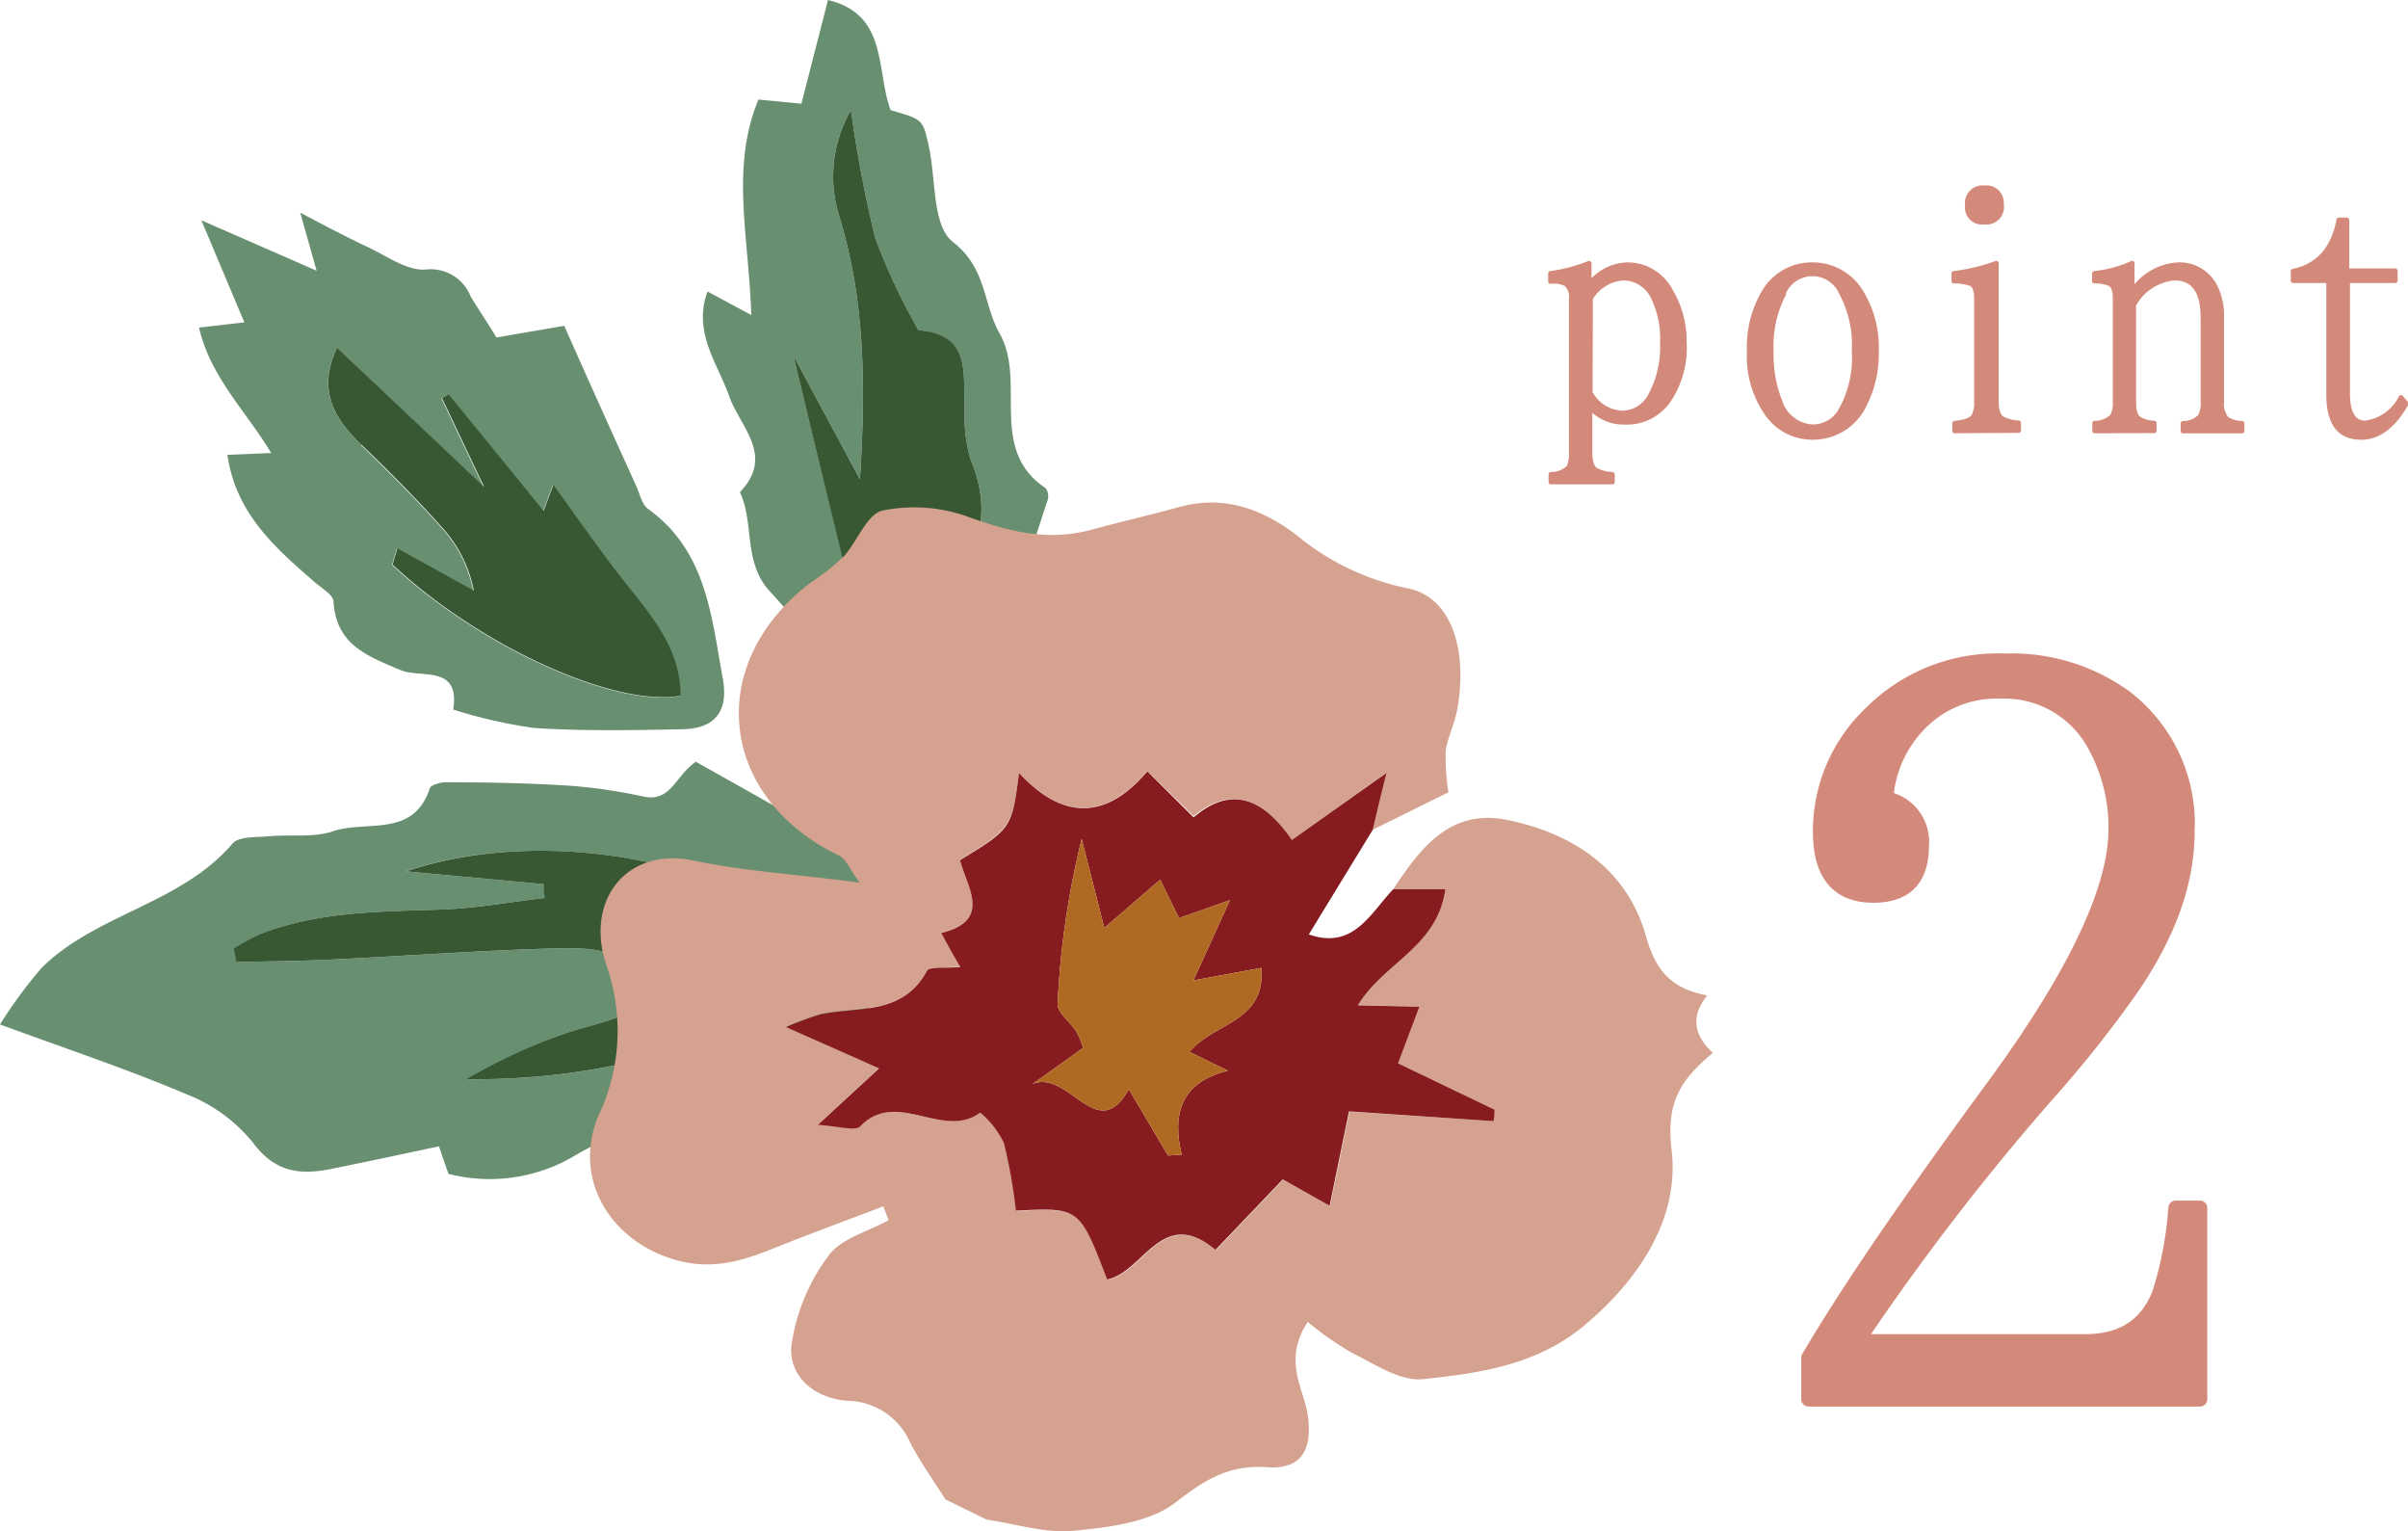 <svg xmlns="http://www.w3.org/2000/svg" width="174.93" height="111.21" viewBox="0 0 174.93 111.21"><defs><style>.cls-1,.cls-2{fill:#d48a7a;stroke:#d48a7a;stroke-linecap:round;stroke-linejoin:round;}.cls-1{stroke-width:1.08px;}.cls-2{stroke-width:0.35px;}.cls-3{fill:#698f71;}.cls-4{fill:#385834;}.cls-5{fill:#d6a290;}.cls-6{fill:#861b20;}.cls-7{fill:#b06922;}</style></defs><g id="レイヤー_2" data-name="レイヤー 2"><g id="design"><path class="cls-1" d="M131.39,101.61v-3c2.93-5,7.61-11.79,13.88-20.31,5.68-7.86,8.44-13.88,8.44-18.06A12.33,12.33,0,0,0,152,53.8a7.45,7.45,0,0,0-6.69-3.6,7.77,7.77,0,0,0-5.6,2.09A8.59,8.59,0,0,0,137,58a3.19,3.19,0,0,1,2.59,3.42c0,2.43-1.17,3.6-3.51,3.6-2.59,0-3.84-1.59-3.84-4.6a11.79,11.79,0,0,1,3.59-8.53A13,13,0,0,1,145.6,48a14.1,14.1,0,0,1,8.7,2.59,11.54,11.54,0,0,1,4.59,9.78c0,3.68-1.33,7.43-4.09,11.45a86.14,86.14,0,0,1-6.19,7.77A177.53,177.53,0,0,0,134.9,97.43h16.55c2.76,0,4.52-1.17,5.44-3.51a27.12,27.12,0,0,0,1.17-6.19h1.75v13.88Z"/><path class="cls-2" d="M112.67,35v-.55a1.81,1.81,0,0,0,1.31-.52,2.45,2.45,0,0,0,.17-1.07V21.7a1.29,1.29,0,0,0-.36-1.07,2,2,0,0,0-1.15-.19v-.58a11.65,11.65,0,0,0,2.8-.74v1.56a3.61,3.61,0,0,1,2.78-1.45,3.52,3.52,0,0,1,3.13,1.89,7,7,0,0,1,1,3.74,6.81,6.81,0,0,1-1,4A3.68,3.68,0,0,1,118,30.66a3.27,3.27,0,0,1-2.5-1.1v3.3c0,.69.17,1.13.44,1.29a2.79,2.79,0,0,0,1.19.3V35Zm2.85-6.48A2.75,2.75,0,0,0,117.89,30a2.33,2.33,0,0,0,2-1.26,7.39,7.39,0,0,0,.88-3.85,6.79,6.79,0,0,0-.64-3.24,2.43,2.43,0,0,0-2.17-1.46,3,3,0,0,0-2.42,1.48Z"/><path class="cls-2" d="M135.24,21.29a7.68,7.68,0,0,1,1.07,4.23,8.12,8.12,0,0,1-.82,3.77,4.13,4.13,0,0,1-3.79,2.47,4,4,0,0,1-3.41-1.84,7.28,7.28,0,0,1-1.21-4.4,7.85,7.85,0,0,1,1-4.18,4,4,0,0,1,3.55-2.11A4.09,4.09,0,0,1,135.24,21.29Zm-5.66.05a8.18,8.18,0,0,0-.91,4.18,9.1,9.1,0,0,0,.63,3.63A2.63,2.63,0,0,0,131.7,31a2.33,2.33,0,0,0,2-1.15,7.83,7.83,0,0,0,1-4.37,7.94,7.94,0,0,0-.93-4.21,2.29,2.29,0,0,0-4.21,0Z"/><path class="cls-2" d="M142,31.29v-.55c.77-.08,1.23-.24,1.4-.55a2.06,2.06,0,0,0,.19-1V21.7c0-.6-.14-1-.41-1.1a3.49,3.49,0,0,0-1.24-.19v-.55a13.6,13.6,0,0,0,3.08-.74v10c0,.69.14,1.1.44,1.29a2.73,2.73,0,0,0,1.18.3v.55Zm3.4-16.4a1.1,1.1,0,0,1-1.26,1.23,1.06,1.06,0,0,1-1.21-1.21,1.1,1.1,0,0,1,1.24-1.26A1.08,1.08,0,0,1,145.38,14.89Z"/><path class="cls-2" d="M152.17,31.29v-.55a1.85,1.85,0,0,0,1.29-.52,2.09,2.09,0,0,0,.2-1.07V21.7c0-.55-.11-.91-.33-1.07a2.68,2.68,0,0,0-1.18-.22v-.55a8.85,8.85,0,0,0,2.74-.74v2.06a4.25,4.25,0,0,1,3.33-1.95A2.88,2.88,0,0,1,161,21a4.65,4.65,0,0,1,.39,2.06v6.1a1.72,1.72,0,0,0,.36,1.26,2.15,2.15,0,0,0,1.12.33v.55h-4.28v-.55a1.72,1.72,0,0,0,1.26-.52,2.1,2.1,0,0,0,.19-1.07V23.07c0-1.92-.68-2.88-2.09-2.88A3.78,3.78,0,0,0,155,22.14v7c0,.63.11,1.07.36,1.26a2.19,2.19,0,0,0,1.13.33v.55Z"/><path class="cls-2" d="M166.59,20.38V19.7c1.84-.39,2.91-1.63,3.32-3.72h.58v3.69H174v.71h-3.46v8.19c0,1.43.44,2.15,1.26,2.15a3.35,3.35,0,0,0,2.62-1.85l.38.44c-.93,1.62-2,2.45-3.27,2.45-1.57,0-2.36-1-2.36-3.11V20.38Z"/><path class="cls-3" d="M24.06,84.89c-2.27.46-4.1.25-5.7-1.93a11.67,11.67,0,0,0-4.78-3.48C9.34,77.68,5,76.23,0,74.4a33.5,33.5,0,0,1,3.05-4.14c4-3.92,10.09-4.61,13.84-9,.47-.54,1.77-.44,2.69-.53,1.55-.14,3.22.12,4.64-.37,2.4-.81,5.82.51,7-3.11.08-.26.81-.45,1.23-.44,2.92,0,5.85.06,8.77.24a38.38,38.38,0,0,1,5.53.8c2,.42,2.29-1.49,3.8-2.53L69.15,65.78a16.89,16.89,0,0,1-1.92,3.16,63.47,63.47,0,0,1-7.66,7.38c-2.85,2.1-6.15,4.72-9.37,4.9A20,20,0,0,0,41.63,84a12.08,12.08,0,0,1-9.05,1.25c-.24-.67-.47-1.34-.69-2C29.24,83.81,26.65,84.37,24.06,84.89ZM39.52,64.21c0,.34,0,.68.08,1-2.49.29-5,.75-7.46.84-4.51.16-9,.12-13.31,1.82a18.76,18.76,0,0,0-1.83,1l.18,1c2.26-.06,4.53-.07,6.79-.18,5.29-.25,10.58-.64,15.88-.8,4.24-.13,4.73.14,8.17,2.71-1.82,2.49-4.75,2.63-7.28,3.57a39.7,39.7,0,0,0-6.87,3.21c9.83.07,18.91-2.29,27-8-4.73-7.12-20.16-10.88-31.4-7.1Z"/><path class="cls-3" d="M46.24,35.34c.25.56.4,1.31.84,1.62,4.26,3.06,4.6,7.83,5.43,12.33.44,2.43-.64,3.63-2.93,3.67-3.58.07-7.18.14-10.76-.09a36.14,36.14,0,0,1-5.9-1.34c.54-3.29-2.39-2.25-3.83-2.87-2.36-1-4.67-1.82-4.86-4.95,0-.52-.89-1-1.41-1.47-2.88-2.49-5.7-5-6.3-9.21l3.18-.13c-1.79-3-4.42-5.51-5.24-9.11l3.29-.38L14.63,16,23,19.66l-1.19-4.22c1.88,1,3.37,1.78,4.9,2.5,1.37.64,2.82,1.71,4.18,1.64a3.11,3.11,0,0,1,3.29,1.93c.6,1,1.29,2,1.88,3l4.93-.85C42.69,27.5,44.46,31.42,46.24,35.34Zm-20-3c2,1.93,4,3.93,5.85,6a9.46,9.46,0,0,1,2.29,4.57l-5.55-3.07c-.12.4-.24.79-.35,1.18,6.31,5.91,16.15,10.39,20.91,9.52,0-3.34-2-5.67-3.93-8.11s-3.48-4.72-5.3-7.2l-.71,1.89-6.9-8.47-.48.28c.89,1.88,1.78,3.76,3.07,6.46L24.49,25.24C23,28.33,24.27,30.4,26.28,32.32Z"/><path class="cls-3" d="M64.7,8c2.33.67,2.34.67,2.76,2.56.54,2.4.25,5.83,1.75,7,2.48,1.91,2.2,4.51,3.4,6.65,2,3.49-.89,8.41,3.35,11.24a1,1,0,0,1,.14.89c-1.29,3.78-2.17,7.89-5.74,10.32a85.18,85.18,0,0,1-7.9,4.29,96.65,96.65,0,0,0-6.4-7.86c-2.14-2.17-1.21-5-2.31-7.35,2.56-2.67,0-4.73-.79-7s-2.66-4.62-1.56-7.57l3.18,1.71c-.2-5.84-1.51-10.75.52-15.65l3.12.3L60.15,0C64.53,1.06,63.62,5.09,64.7,8Zm2.06,37.67c3.2-3.47,5.94-7.13,3.74-12.31a11.16,11.16,0,0,1-.42-3.59c-.16-2.5.59-5.48-3.36-5.78a46.27,46.27,0,0,1-3.13-6.66A90.18,90.18,0,0,1,61.82,8,9.62,9.62,0,0,0,61,15.81c1.82,6,1.91,12.08,1.47,19l-4.84-9c1.82,7.43,3.58,14.65,5.48,22.44A21.4,21.4,0,0,0,66.76,45.66Z"/><path class="cls-4" d="M29.5,63.28l10,.93c0,.34,0,.68.08,1-2.49.29-5,.75-7.46.84-4.51.16-9,.12-13.31,1.82a18.76,18.76,0,0,0-1.83,1l.18,1c2.26-.06,4.53-.07,6.79-.18,5.29-.25,10.58-.64,15.88-.8,4.24-.13,4.73.14,8.17,2.71-1.82,2.49-4.75,2.63-7.28,3.57a39.7,39.7,0,0,0-6.87,3.21c9.83.07,18.91-2.29,27-8C56.17,63.26,40.74,59.5,29.5,63.28Z"/><path class="cls-4" d="M24.49,25.24c-1.47,3.09-.22,5.16,1.79,7.08s4,3.93,5.85,6a9.46,9.46,0,0,1,2.29,4.57l-5.55-3.07c-.12.4-.24.79-.35,1.18,6.31,5.91,16.15,10.39,20.92,9.52,0-3.34-2-5.67-3.94-8.11s-3.48-4.72-5.3-7.2l-.71,1.89-6.9-8.47-.48.28c.89,1.88,1.78,3.76,3.07,6.46Z"/><path class="cls-4" d="M63.09,48.28a21.4,21.4,0,0,0,3.67-2.62c3.2-3.47,5.94-7.13,3.74-12.31a11.16,11.16,0,0,1-.42-3.59c-.16-2.5.59-5.48-3.36-5.78a46.27,46.27,0,0,1-3.13-6.66A90.18,90.18,0,0,1,61.82,8,9.62,9.62,0,0,0,61,15.81c1.82,6,1.91,12.08,1.47,19l-4.84-9C59.43,33.27,61.19,40.49,63.09,48.28Z"/><path class="cls-5" d="M124.43,76.46c-2.18,1.84-3.43,3.42-3,7,.6,4.94-2.26,9.36-6.29,12.76-3.46,2.92-7.64,3.5-11.77,3.94-1.64.17-3.51-1.1-5.17-1.92A22.91,22.91,0,0,1,95,96c-1.83,2.8-.3,4.79,0,6.75.37,2.55-.47,4-3,3.8-2.71-.18-4.46.9-6.57,2.54-1.89,1.48-4.88,1.83-7.44,2.08-2.06.2-4.2-.51-6.31-.81l-3-1.47c-.85-1.35-1.78-2.65-2.53-4.06a5.07,5.07,0,0,0-4.53-3.1c-2.43-.14-4.33-1.76-4.13-4a14.24,14.24,0,0,1,2.69-6.53c.9-1.26,2.88-1.75,4.37-2.59-.12-.33-.25-.66-.38-1-2.11.8-4.23,1.59-6.33,2.4-2.62,1-5.06,2.29-8.15,1.64-5-1.07-8.23-5.76-6.23-10.59a14.35,14.35,0,0,0,.58-11c-1.55-4.64,1.44-8.58,6.35-7.56,3.73.78,7.57,1,12.07,1.6-.76-1-1-1.72-1.48-1.95-8.78-4.23-9.84-13.9-2.13-19.81a18.26,18.26,0,0,0,2.43-1.91c1-1.09,1.7-3.1,2.83-3.35a11.56,11.56,0,0,1,6.19.44c2.93,1.07,5.72,1.78,8.79,1,2.19-.59,4.4-1.1,6.58-1.7,3.2-.87,5.94.1,8.47,2a18.36,18.36,0,0,0,8,3.88c3.2.55,4.53,4.3,3.72,8.84-.18,1-.69,2-.84,3a16.79,16.79,0,0,0,.2,3l-5.58,2.76c.29-1.18.58-2.36,1-4.14L93.85,61c-2.06-3-4.39-4-7.14-1.73L83.35,56c-3,3.49-6.11,3.6-9.32.11-.53,4-.53,4-4.29,6.34.51,2,2.35,4.38-1.36,5.28.4.72.8,1.45,1.38,2.48-1.14.1-2.24-.06-2.42.27-1.74,3.26-5,2.58-7.77,3.18a21.76,21.76,0,0,0-2.45.91l6.74,3-4.45,4.1c1.6.09,2.72.47,3.08.11,2.65-2.7,6,1,8.72-1A6.69,6.69,0,0,1,72.92,83a37.22,37.22,0,0,1,.91,4.94c4.66-.22,4.66-.22,6.63,5,2.66-.55,4-5.4,7.87-2.15l4.89-5.12,3.4,1.92c.51-2.48.94-4.59,1.41-6.86l10.44.68c0-.28,0-.56.07-.84l-7-3.36c.61-1.63,1-2.8,1.55-4.11L98.64,73c1.92-3.14,5.78-4.23,6.36-8.44l-3.78,0c2-3,4.14-5.88,8.34-5,4.8,1,8.65,3.62,10,8.39.75,2.72,2,3.87,4.47,4.34C122.79,73.8,123.05,75.19,124.43,76.46Z"/><path class="cls-6" d="M101.22,64.57l3.78,0c-.58,4.21-4.44,5.3-6.36,8.44l4.47.1c-.5,1.31-.94,2.48-1.55,4.11l7,3.36c0,.28,0,.56-.07.84L98,80.71c-.47,2.27-.9,4.38-1.41,6.86l-3.4-1.92-4.89,5.12c-3.87-3.25-5.21,1.6-7.87,2.15-2-5.23-2-5.23-6.63-5A37.22,37.22,0,0,0,72.92,83a6.69,6.69,0,0,0-1.71-2.2c-2.72,2-6.07-1.75-8.72,1-.36.36-1.48,0-3.08-.11l4.45-4.1-6.74-3a21.76,21.76,0,0,1,2.45-.91c2.77-.6,6,.08,7.77-3.18.18-.33,1.28-.17,2.42-.27-.58-1-1-1.76-1.38-2.48,3.71-.9,1.87-3.31,1.36-5.28,3.76-2.3,3.76-2.3,4.29-6.34,3.21,3.49,6.36,3.38,9.32-.11l3.36,3.34C89.46,57,91.79,58,93.85,61l6.87-4.87c-.45,1.78-.74,3-1,4.14l-4.64,7.59C98.32,69,99.54,66.33,101.22,64.57ZM86.41,76.39c1.83-2.18,5.5-2.11,5.23-6.1l-4.94.91,2.65-5.83-3.7,1.31c-.55-1.15-1-2-1.36-2.8l-4.07,3.51c-.68-2.69-1.16-4.57-1.64-6.46a61.27,61.27,0,0,0-1.75,12c0,.63.93,1.3,1.37,2a6.92,6.92,0,0,1,.49,1.17L75,78.73c2.64-1.12,4.72,4.51,7,.37l2.85,4.82,1-.07c-.76-3.12.08-5.29,3.35-6.09Z"/><path class="cls-7" d="M86.41,76.39c1.83-2.18,5.5-2.11,5.23-6.1l-4.94.91,2.65-5.83-3.7,1.31c-.55-1.15-1-2-1.36-2.8l-4.07,3.51c-.68-2.69-1.16-4.57-1.64-6.46a61.27,61.27,0,0,0-1.75,12c0,.63.93,1.3,1.37,2a6.92,6.92,0,0,1,.49,1.17L75,78.73c2.64-1.12,4.72,4.51,7,.37l2.85,4.82,1-.07c-.76-3.12.08-5.29,3.35-6.09Z"/></g></g></svg>
